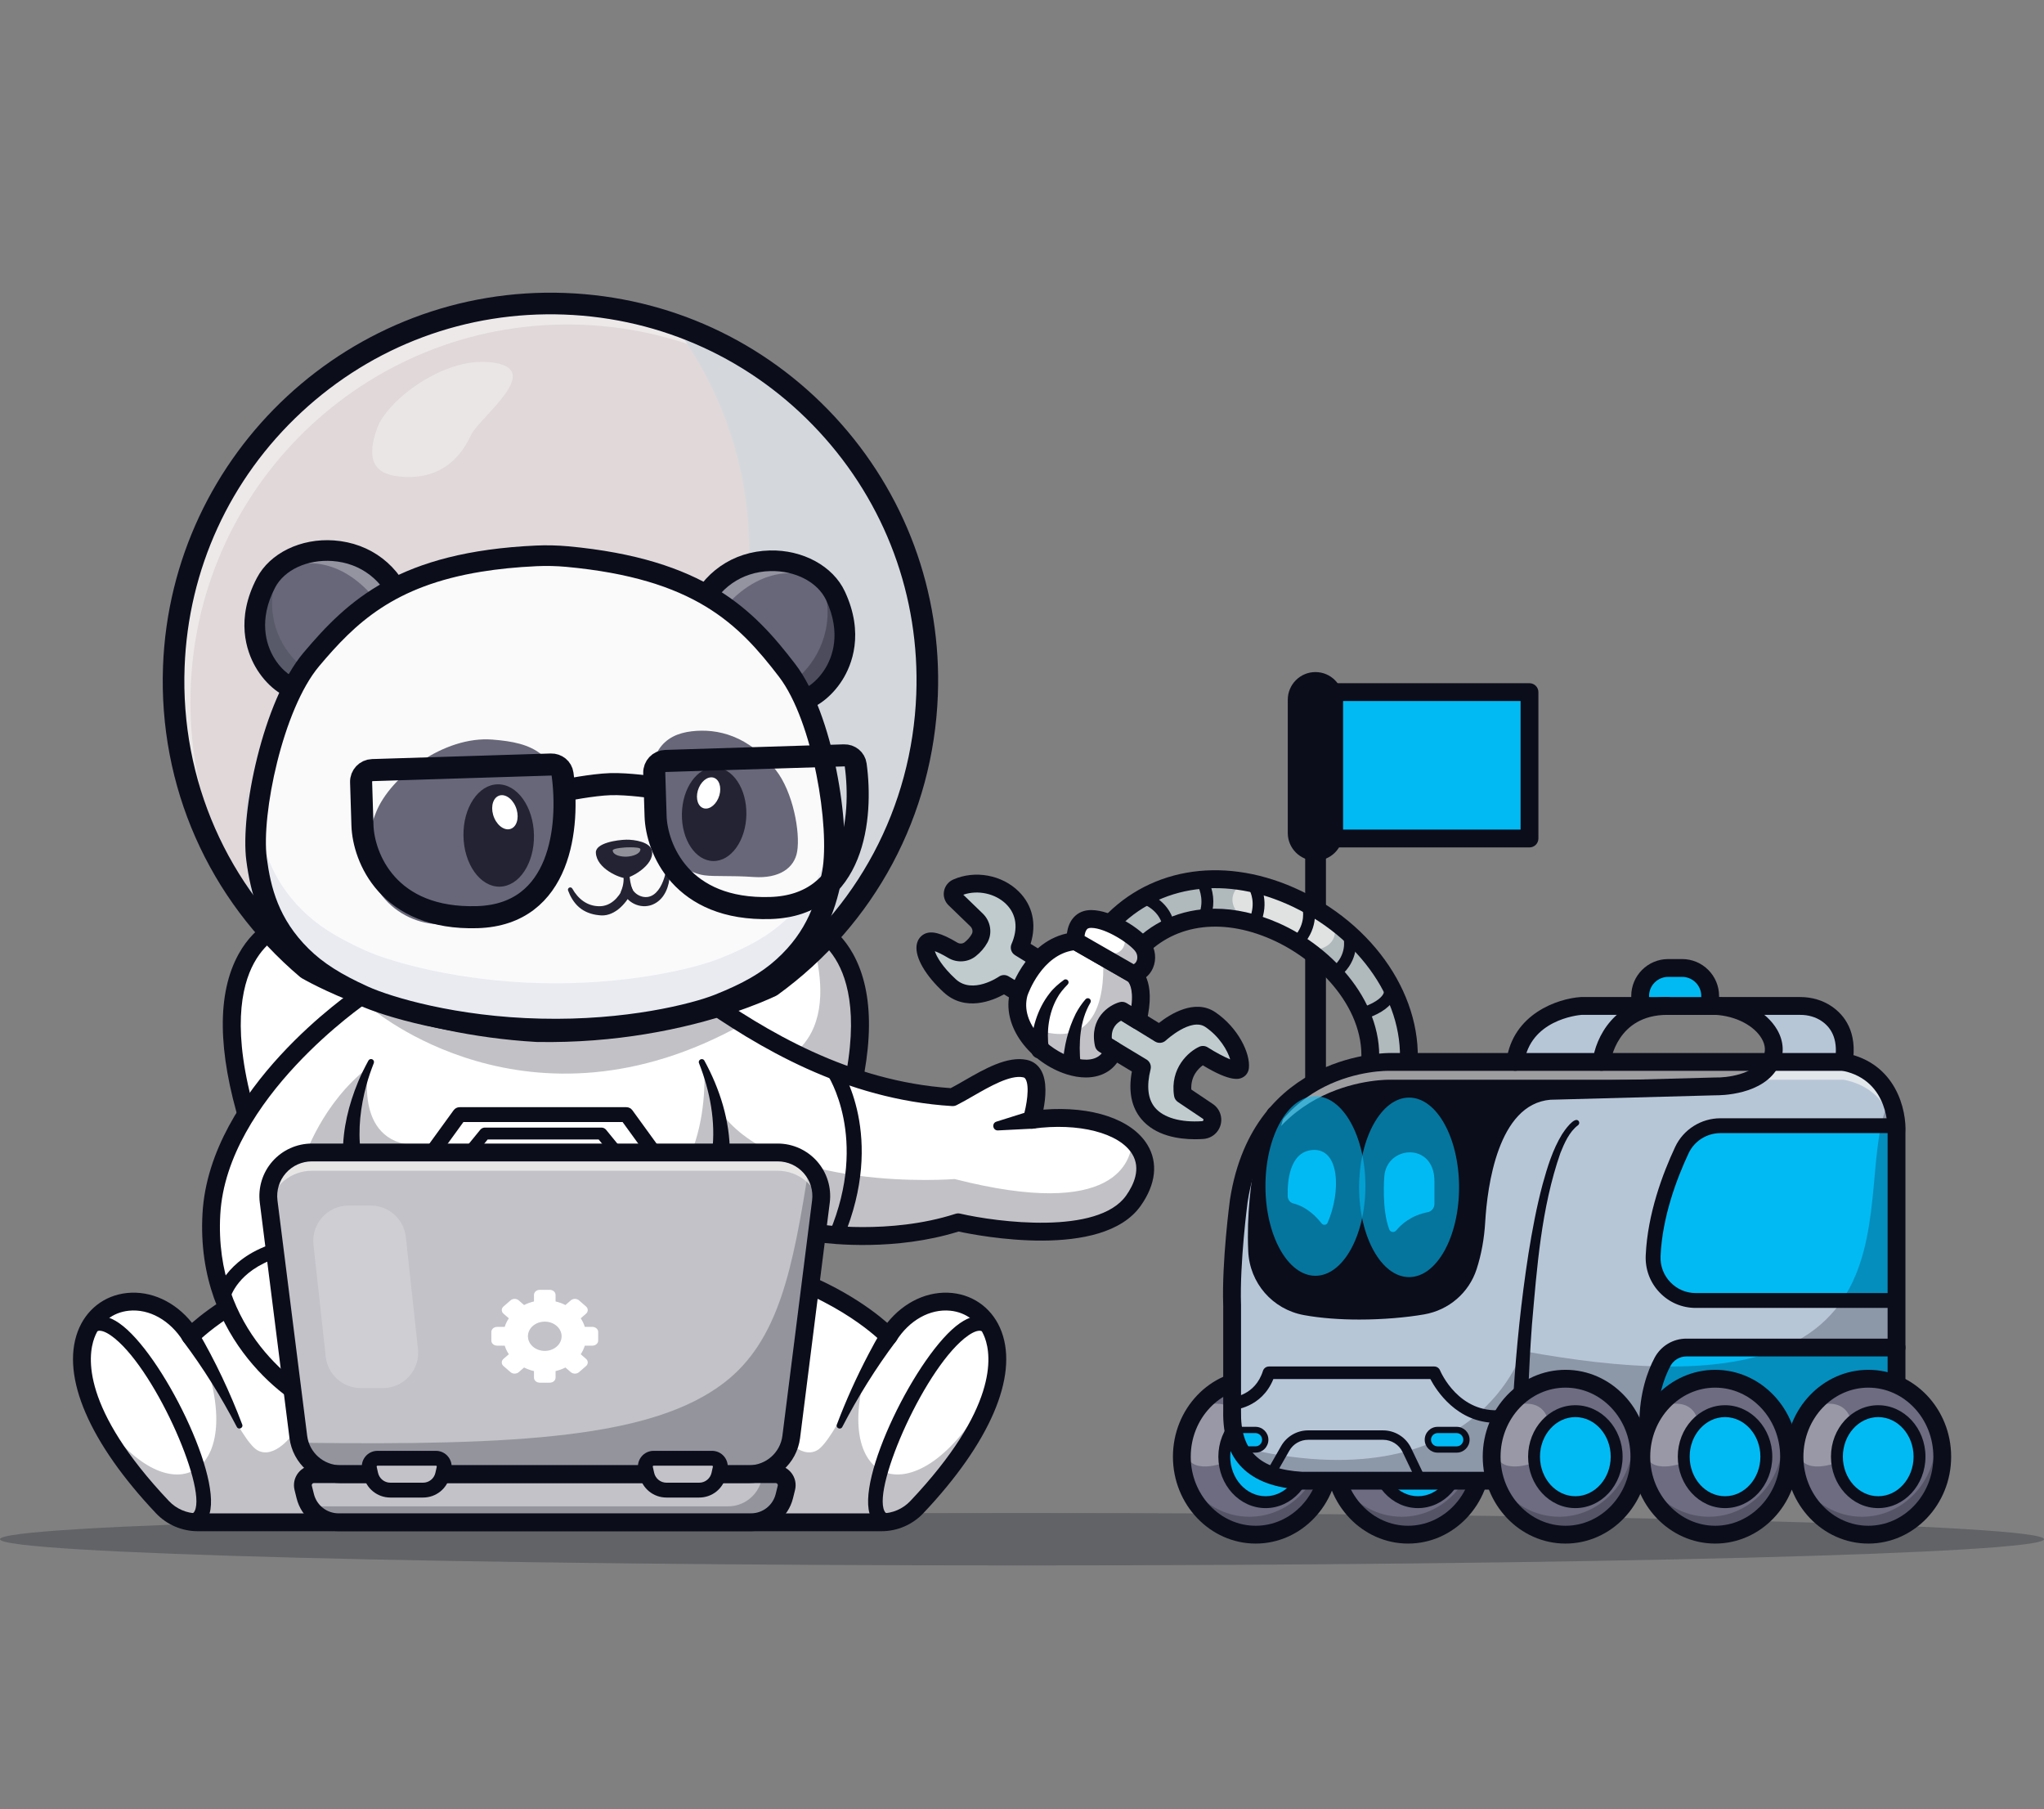 <svg width="139" height="123" viewBox="0 0 139 123" fill="none" xmlns="http://www.w3.org/2000/svg">
<rect x="0" y="0" width="139" height="123" fill="#808080" stroke="none"/>
<path opacity="0.25" d="M69.5 106.427C107.884 106.427 139 105.629 139 104.645C139 103.661 107.884 102.863 69.5 102.863C31.116 102.863 0 103.661 0 104.645C0 105.629 31.116 106.427 69.5 106.427Z" fill="#0B0D1B"/>
<path d="M57.312 76.342H16.916C13.271 64.436 19.367 62.805 19.367 62.805H54.86C54.86 62.805 60.956 64.436 57.312 76.342Z" fill="white"/>
<g opacity="0.25">
<path d="M57.316 76.342H52.278C47.022 75.021 42.605 72.988 48.982 72.99C57.738 72.994 55.943 65.739 54.861 62.805H54.865C54.865 62.805 60.961 64.436 57.316 76.342Z" fill="#0B0D1B"/>
</g>
<path d="M57.32 76.949H16.924C16.658 76.949 16.423 76.775 16.345 76.52C14.791 71.447 14.753 67.522 16.231 64.855C17.411 62.724 19.145 62.239 19.218 62.22C19.541 62.134 19.873 62.325 19.96 62.648C20.046 62.97 19.857 63.301 19.536 63.389C19.474 63.407 18.185 63.796 17.267 65.484C16.404 67.074 15.738 70.135 17.375 75.737H56.869C58.506 70.135 57.84 67.074 56.977 65.484C56.056 63.791 54.762 63.404 54.708 63.389C54.388 63.297 54.199 62.965 54.288 62.644C54.376 62.323 54.704 62.134 55.026 62.22C55.099 62.239 56.833 62.724 58.013 64.855C59.491 67.522 59.453 71.447 57.899 76.52C57.821 76.775 57.586 76.949 57.32 76.949Z" fill="#0B0D1B"/>
<path d="M62.346 102.467C61.724 103.124 60.857 103.495 59.953 103.495H13.442C12.538 103.495 11.671 103.124 11.049 102.467C8.392 99.659 6.861 97.225 6.126 95.214C6.124 95.214 6.124 95.212 6.124 95.212C3.639 88.425 10.177 86.416 12.966 90.85C12.966 90.85 15.843 87.795 21.699 86.18H51.696C57.552 87.795 60.429 90.85 60.429 90.85C64.044 85.101 73.965 90.184 62.346 102.467Z" fill="white"/>
<g opacity="0.25">
<path d="M25.228 103.414C25.218 103.438 25.207 103.465 25.201 103.493H13.437C12.532 103.493 11.666 103.121 11.044 102.465C8.387 99.656 6.856 97.223 6.121 95.212C10.891 103.491 16.965 100.886 13.861 92.269C13.936 92.441 16.361 97.95 17.504 98.596C18.665 99.252 19.927 97.485 19.927 97.485C19.927 97.485 25.884 101.821 25.228 103.414Z" fill="#0B0D1B"/>
</g>
<g opacity="0.25">
<path d="M47.85 103.414C47.86 103.438 47.87 103.465 47.877 103.493H59.641C60.546 103.493 61.412 103.121 62.034 102.465C64.691 99.656 66.222 97.223 66.957 95.212C62.187 103.491 56.113 100.886 59.217 92.269C59.142 92.441 56.717 97.95 55.574 98.596C54.413 99.252 53.151 97.485 53.151 97.485C53.151 97.485 47.194 101.821 47.85 103.414Z" fill="#0B0D1B"/>
</g>
<path d="M12.921 103.921C12.744 103.921 12.544 103.894 12.32 103.831C12.051 103.756 11.894 103.478 11.969 103.209C12.044 102.941 12.323 102.784 12.591 102.859C13.111 103.004 13.196 102.823 13.246 102.715C14.044 101.015 10.38 92.76 7.535 90.791C6.774 90.264 6.516 90.528 6.419 90.628C6.225 90.828 5.905 90.832 5.705 90.637C5.506 90.443 5.501 90.123 5.696 89.924C6.051 89.559 6.836 89.079 8.109 89.96C10.972 91.941 15.314 100.685 14.16 103.144C14.038 103.404 13.698 103.921 12.921 103.921Z" fill="#0B0D1B"/>
<path d="M13.456 90.505C14.643 92.536 15.641 94.655 16.473 96.849C16.559 97.083 16.221 97.236 16.104 97.011C15.05 94.98 13.83 93.015 12.457 91.191C11.955 90.505 12.995 89.787 13.456 90.505Z" fill="#0B0D1B"/>
<path d="M59.952 104.101H13.442C12.373 104.101 11.341 103.657 10.609 102.883C6.087 98.102 4.145 93.601 5.282 90.535C5.833 89.049 7.087 88.067 8.638 87.906C10.273 87.738 11.912 88.504 13.056 89.934C14.155 88.972 16.952 86.861 21.537 85.596C21.861 85.507 22.193 85.697 22.282 86.019C22.371 86.342 22.182 86.675 21.859 86.764C16.258 88.309 13.433 91.237 13.405 91.267C13.276 91.403 13.091 91.472 12.905 91.453C12.719 91.435 12.551 91.332 12.452 91.173C11.562 89.758 10.148 88.968 8.762 89.111C7.665 89.225 6.811 89.897 6.418 90.956C5.959 92.194 5.534 95.755 11.489 102.05C11.993 102.584 12.705 102.89 13.441 102.89H59.952C60.688 102.89 61.4 102.584 61.904 102.05C67.86 95.755 67.434 92.194 66.975 90.956C66.583 89.897 65.728 89.225 64.631 89.111C63.245 88.969 61.831 89.758 60.941 91.173C60.842 91.332 60.674 91.436 60.487 91.454C60.3 91.471 60.116 91.403 59.987 91.266C59.96 91.237 57.136 88.309 51.534 86.764C51.211 86.675 51.022 86.342 51.111 86.019C51.2 85.697 51.533 85.507 51.856 85.596C56.441 86.861 59.238 88.972 60.337 89.934C61.481 88.504 63.12 87.739 64.755 87.906C66.306 88.067 67.56 89.049 68.111 90.535C69.248 93.601 67.307 98.102 62.785 102.883C62.052 103.657 61.02 104.101 59.952 104.101Z" fill="#0B0D1B"/>
<path d="M60.463 103.921C59.686 103.921 59.346 103.404 59.224 103.144C58.07 100.685 62.412 91.941 65.275 89.96C66.549 89.079 67.334 89.559 67.688 89.924C67.883 90.123 67.879 90.443 67.679 90.637C67.479 90.832 67.159 90.828 66.965 90.628C66.868 90.528 66.611 90.264 65.849 90.791C63.004 92.76 59.34 101.015 60.138 102.715C60.188 102.823 60.273 103.003 60.793 102.859C61.062 102.783 61.34 102.941 61.415 103.209C61.49 103.478 61.333 103.756 61.065 103.831C60.84 103.894 60.64 103.921 60.463 103.921Z" fill="#0B0D1B"/>
<path d="M60.925 91.193C59.552 93.018 58.332 94.983 57.278 97.015C57.165 97.236 56.819 97.085 56.909 96.851C57.526 95.213 58.252 93.61 59.066 92.058C59.34 91.536 59.617 91.028 59.926 90.508C60.098 90.22 60.47 90.125 60.758 90.296C61.072 90.48 61.151 90.909 60.925 91.193Z" fill="#0B0D1B"/>
<path d="M77.073 81.632C74.499 85.263 65.159 83.1 65.159 83.1C60.465 84.614 55.552 83.831 55.552 83.831C55.552 83.831 51.63 85.341 46.457 87.28C36.831 90.888 22.873 95.979 21.779 95.585C20.095 94.979 13.904 90.808 14.374 82.528C14.845 74.249 24.642 67.656 24.642 67.656H47.557C48.52 68.335 49.506 68.997 50.522 69.627C54.689 72.216 59.338 74.261 64.78 74.595C66.193 73.888 68.265 72.347 69.703 72.65C71.141 72.953 70.157 76.133 70.157 76.133C73.174 75.721 75.714 76.309 76.993 77.514C78.067 78.526 78.249 79.974 77.073 81.632Z" fill="white"/>
<g opacity="0.25">
<path d="M50.523 69.627C35.92 77.793 25.23 68.527 25.23 68.527L26.269 67.656H47.559C48.522 68.335 49.508 68.997 50.523 69.627Z" fill="#0B0D1B"/>
</g>
<g opacity="0.25">
<path d="M25.066 72.551C25.066 72.551 23.944 78.034 28.714 77.866L24.449 78.506L20.713 78.665C20.713 78.665 21.898 75.001 25.066 72.551Z" fill="#0B0D1B"/>
</g>
<g opacity="0.25">
<path d="M77.074 81.632C74.499 85.262 65.16 83.1 65.16 83.1C60.465 84.614 55.552 83.831 55.552 83.831C55.552 83.831 51.63 85.341 46.457 87.279C40.648 85.248 36.056 82.754 40.676 82.696C48.702 82.595 47.885 72.551 47.885 72.551L48.777 75.275C52.553 81.147 64.924 80.159 64.924 80.159C75.9 82.964 76.944 78.914 76.993 77.514C78.067 78.526 78.249 79.974 77.074 81.632Z" fill="#0B0D1B"/>
</g>
<path d="M21.932 96.216C21.743 96.216 21.653 96.184 21.574 96.156C19.906 95.555 13.273 91.236 13.771 82.493C14.253 74.011 23.896 67.43 24.306 67.154C24.583 66.967 24.96 67.041 25.147 67.319C25.333 67.596 25.26 67.972 24.983 68.159C24.887 68.224 15.429 74.684 14.98 82.562C14.528 90.5 20.392 94.415 21.949 95.003C21.963 95.004 21.978 95.004 21.994 95.004C24.079 95.004 43.457 87.84 55.336 83.265C55.435 83.227 55.543 83.216 55.649 83.232C55.696 83.239 60.481 83.973 64.975 82.523C65.079 82.49 65.191 82.485 65.297 82.51C67.786 83.085 74.664 83.985 76.581 81.282C77.103 80.545 77.599 79.458 76.997 78.464C76.123 77.022 73.344 76.31 70.24 76.733C70.036 76.762 69.83 76.683 69.697 76.525C69.563 76.367 69.519 76.152 69.58 75.954C69.82 75.173 70.031 73.853 69.745 73.368C69.695 73.282 69.644 73.256 69.579 73.243C68.707 73.058 67.302 73.867 66.174 74.516C65.777 74.745 65.402 74.961 65.053 75.135C64.958 75.183 64.852 75.205 64.745 75.198C57.436 74.751 51.535 71.198 47.211 68.152C46.937 67.959 46.871 67.581 47.064 67.308C47.257 67.034 47.635 66.969 47.908 67.162C52.069 70.092 57.724 73.507 64.655 73.978C64.935 73.832 65.245 73.653 65.57 73.466C66.944 72.675 68.502 71.778 69.829 72.057C70.24 72.144 70.572 72.385 70.79 72.754C71.222 73.489 71.114 74.633 70.955 75.439C74.25 75.182 76.974 76.088 78.033 77.836C78.769 79.05 78.604 80.523 77.569 81.982C74.957 85.666 66.52 84.014 65.189 83.727C60.889 85.067 56.531 84.577 55.623 84.452C54.488 84.888 47.041 87.745 39.506 90.504C25.8 95.522 22.808 96.216 21.932 96.216Z" fill="#0B0D1B"/>
<path d="M70.258 76.731L67.866 76.853C67.511 76.87 67.422 76.363 67.758 76.257L70.044 75.538C70.924 75.308 71.165 76.639 70.258 76.731Z" fill="#0B0D1B"/>
<path d="M56.883 84.475C56.818 84.475 56.752 84.463 56.688 84.436C56.431 84.329 56.31 84.033 56.417 83.776C59.107 77.349 56.287 73.093 56.259 73.051C56.102 72.821 56.161 72.507 56.391 72.35C56.622 72.192 56.936 72.252 57.093 72.482C57.223 72.673 60.248 77.238 57.349 84.166C57.268 84.359 57.08 84.475 56.883 84.475Z" fill="#0B0D1B"/>
<path d="M15.159 88.65C15.119 88.65 15.079 88.645 15.038 88.635C14.769 88.568 14.604 88.299 14.668 88.029C14.691 87.932 15.276 85.633 18.531 84.561C18.795 84.473 19.081 84.618 19.168 84.882C19.256 85.147 19.112 85.432 18.847 85.519C16.155 86.406 15.669 88.193 15.649 88.268C15.591 88.496 15.385 88.65 15.159 88.65Z" fill="#0B0D1B"/>
<path d="M23.321 78.418C23.306 76.746 23.714 75.099 24.346 73.565C24.551 73.062 24.798 72.58 25.053 72.106C25.107 72.008 25.229 71.971 25.327 72.024C25.42 72.074 25.458 72.187 25.418 72.281C25.229 72.77 25.052 73.261 24.919 73.764C24.521 75.228 24.33 76.783 24.525 78.287C24.641 79.134 23.39 79.273 23.321 78.418Z" fill="#0B0D1B"/>
<path d="M48.429 78.291C48.682 76.263 48.281 74.179 47.537 72.284C47.44 72.052 47.777 71.886 47.901 72.109C48.955 74.035 49.644 76.207 49.633 78.421C49.565 79.273 48.314 79.141 48.429 78.291Z" fill="#0B0D1B"/>
<path d="M44.464 78.858H29.388C29.198 78.858 29.024 78.751 28.938 78.582C28.852 78.413 28.868 78.21 28.979 78.056L30.847 75.482C30.942 75.351 31.094 75.273 31.256 75.273H42.596C42.758 75.273 42.91 75.351 43.005 75.482L44.873 78.056C44.984 78.21 45 78.413 44.914 78.582C44.828 78.751 44.654 78.858 44.464 78.858ZM30.378 77.848H43.474L42.339 76.283H31.513L30.378 77.848Z" fill="#0B0D1B"/>
<path d="M42.208 79.066H31.667C31.511 79.066 31.369 78.977 31.302 78.836C31.235 78.695 31.255 78.528 31.354 78.407L32.66 76.808C32.736 76.715 32.851 76.66 32.973 76.66H40.902C41.023 76.66 41.138 76.715 41.215 76.808L42.521 78.407C42.619 78.528 42.64 78.695 42.573 78.836C42.506 78.977 42.364 79.066 42.208 79.066ZM32.518 78.259H41.356L40.71 77.468H33.164L32.518 78.259Z" fill="#0B0D1B"/>
<path d="M55.829 81.685L53.81 97.69C53.626 99.138 52.396 100.223 50.938 100.223H23.161C21.838 100.223 20.701 99.33 20.368 98.084H20.366C20.332 97.957 20.305 97.826 20.289 97.69L18.27 81.685C18.046 79.916 19.425 78.352 21.21 78.352H52.889C53.735 78.352 54.49 78.703 55.023 79.26C55.621 79.88 55.946 80.755 55.829 81.685Z" fill="#C2C2C8"/>
<g opacity="0.25">
<path d="M55.825 81.687L53.806 97.692C53.622 99.14 52.392 100.224 50.934 100.224H23.157C21.834 100.224 20.697 99.332 20.364 98.086C35.344 98.284 44.391 97.734 49.244 94.005C52.963 91.146 53.915 86.287 55.02 79.262C55.617 79.882 55.942 80.756 55.825 81.687Z" fill="#0B0D1B"/>
</g>
<g opacity="0.6">
<path d="M55.826 81.685L55.792 81.962C55.517 80.627 54.336 79.597 52.886 79.597H21.207C19.757 79.597 18.576 80.627 18.301 81.962L18.267 81.685C18.043 79.916 19.422 78.352 21.207 78.352H52.886C54.671 78.352 56.05 79.916 55.826 81.685Z" fill="#FFFDF9"/>
</g>
<path d="M51.067 103.491H23.026C21.95 103.491 21.014 102.758 20.756 101.714L20.617 101.152C20.5 100.679 20.858 100.223 21.345 100.223H52.748C53.235 100.223 53.593 100.679 53.476 101.152L53.337 101.714C53.079 102.758 52.142 103.491 51.067 103.491Z" fill="#C2C2C8"/>
<g opacity="0.25">
<path d="M53.471 101.154L53.331 101.715C53.075 102.759 52.138 103.492 51.062 103.492H23.022C22.188 103.492 21.436 103.052 21.023 102.365C21.17 102.395 21.319 102.41 21.473 102.41H49.515C50.589 102.41 51.526 101.675 51.785 100.631L51.885 100.223H52.744C53.23 100.223 53.588 100.679 53.471 101.154Z" fill="#0B0D1B"/>
</g>
<path d="M50.935 100.829H23.159C21.399 100.829 19.907 99.513 19.686 97.767L17.667 81.761C17.539 80.745 17.853 79.722 18.53 78.954C19.208 78.187 20.183 77.746 21.207 77.746H52.888C53.911 77.746 54.887 78.187 55.564 78.954C56.241 79.722 56.556 80.745 56.428 81.761L54.408 97.767C54.188 99.513 52.695 100.829 50.935 100.829ZM21.207 78.958C20.531 78.958 19.887 79.249 19.439 79.756C18.992 80.263 18.784 80.939 18.869 81.609L20.889 97.615C21.032 98.757 22.009 99.618 23.159 99.618H50.935C52.086 99.618 53.062 98.757 53.206 97.615L55.226 81.609C55.31 80.939 55.103 80.263 54.655 79.756C54.208 79.249 53.564 78.958 52.888 78.958H21.207Z" fill="#0B0D1B"/>
<path d="M51.069 104.098H23.027C21.67 104.098 20.495 103.177 20.169 101.86L20.03 101.298C19.93 100.891 20.02 100.467 20.279 100.137C20.538 99.807 20.927 99.617 21.346 99.617H52.75C53.169 99.617 53.558 99.807 53.817 100.137C54.076 100.467 54.166 100.89 54.066 101.298L53.927 101.86C53.601 103.177 52.426 104.098 51.069 104.098ZM21.346 100.829C21.288 100.829 21.253 100.859 21.233 100.884C21.213 100.909 21.193 100.951 21.206 101.007L21.346 101.569C21.537 102.345 22.229 102.886 23.027 102.886H51.069C51.867 102.886 52.559 102.345 52.751 101.569L52.889 101.007C52.903 100.951 52.883 100.909 52.863 100.884C52.843 100.859 52.808 100.829 52.75 100.829H21.346Z" fill="#0B0D1B"/>
<path d="M28.763 101.307H26.544C25.903 101.307 25.348 100.862 25.209 100.236L25.117 99.824C25.039 99.473 25.306 99.141 25.665 99.141H29.642C30.001 99.141 30.268 99.473 30.19 99.824L30.098 100.236C29.959 100.862 29.404 101.307 28.763 101.307Z" fill="#C2C2C8"/>
<path d="M47.544 101.307H45.325C44.684 101.307 44.129 100.862 43.99 100.236L43.898 99.824C43.82 99.473 44.087 99.141 44.447 99.141H48.423C48.782 99.141 49.049 99.473 48.971 99.824L48.88 100.236C48.74 100.862 48.185 101.307 47.544 101.307Z" fill="#C2C2C8"/>
<path d="M28.767 101.813H26.549C25.665 101.813 24.913 101.21 24.721 100.346L24.629 99.935C24.559 99.617 24.635 99.29 24.838 99.036C25.042 98.782 25.345 98.637 25.67 98.637H29.646C29.972 98.637 30.275 98.782 30.478 99.036C30.682 99.29 30.758 99.617 30.687 99.935L30.596 100.346C30.404 101.21 29.652 101.813 28.767 101.813ZM25.67 99.647C25.663 99.647 25.643 99.647 25.626 99.668C25.609 99.689 25.613 99.709 25.615 99.716L25.706 100.127C25.795 100.525 26.141 100.803 26.549 100.803H28.767C29.175 100.803 29.522 100.525 29.61 100.127L29.702 99.716C29.703 99.709 29.708 99.689 29.691 99.668C29.674 99.647 29.653 99.647 29.646 99.647H25.67Z" fill="#0B0D1B"/>
<path d="M47.545 101.813H45.326C44.442 101.813 43.69 101.21 43.498 100.346L43.407 99.935C43.336 99.617 43.412 99.29 43.616 99.036C43.819 98.782 44.122 98.637 44.448 98.637H48.424C48.749 98.637 49.052 98.782 49.256 99.036C49.459 99.29 49.535 99.617 49.465 99.935L49.373 100.346C49.181 101.21 48.429 101.813 47.545 101.813ZM44.448 99.647C44.441 99.647 44.42 99.647 44.403 99.668C44.386 99.689 44.391 99.709 44.392 99.716L44.484 100.127C44.572 100.525 44.919 100.803 45.326 100.803H47.545C47.953 100.803 48.299 100.525 48.388 100.127L48.479 99.716C48.481 99.709 48.485 99.689 48.468 99.668C48.451 99.647 48.43 99.647 48.424 99.647H44.448Z" fill="#0B0D1B"/>
<path d="M40.284 90.21H39.77C39.706 90.003 39.613 89.808 39.492 89.626L39.855 89.31C40.009 89.176 40.009 88.958 39.855 88.825L39.376 88.408C39.22 88.273 38.971 88.273 38.816 88.408L38.452 88.724C38.245 88.619 38.018 88.536 37.781 88.48V88.036C37.781 87.845 37.605 87.691 37.385 87.691H36.707C36.489 87.691 36.312 87.845 36.312 88.036V88.48C36.074 88.536 35.849 88.619 35.639 88.724L35.276 88.408C35.122 88.273 34.871 88.273 34.718 88.408L34.238 88.825C34.084 88.958 34.084 89.176 34.238 89.31L34.602 89.626C34.48 89.808 34.387 90.003 34.321 90.21H33.809C33.591 90.21 33.413 90.364 33.413 90.553V91.142C33.413 91.332 33.591 91.486 33.809 91.486H34.321C34.387 91.692 34.48 91.888 34.602 92.069L34.238 92.385C34.084 92.519 34.084 92.737 34.238 92.871L34.718 93.288C34.871 93.422 35.122 93.422 35.276 93.288L35.639 92.973C35.849 93.076 36.074 93.159 36.312 93.215V93.661C36.312 93.85 36.489 94.004 36.707 94.004H37.385C37.605 94.004 37.781 93.85 37.781 93.661V93.215C38.018 93.159 38.245 93.076 38.452 92.973L38.816 93.288C38.971 93.422 39.22 93.422 39.376 93.288L39.855 92.871C40.009 92.737 40.009 92.519 39.855 92.385L39.492 92.069C39.613 91.888 39.706 91.692 39.77 91.486H40.284C40.502 91.486 40.679 91.332 40.679 91.142V90.553C40.679 90.364 40.502 90.21 40.284 90.21ZM37.855 91.551C37.648 91.731 37.361 91.843 37.046 91.843C36.416 91.843 35.901 91.395 35.901 90.848C35.901 90.574 36.029 90.325 36.236 90.144C36.444 89.964 36.731 89.853 37.046 89.853C37.361 89.853 37.648 89.964 37.855 90.144C38.063 90.325 38.191 90.574 38.191 90.848C38.191 91.121 38.063 91.371 37.855 91.551Z" fill="white"/>
<g opacity="0.2">
<path d="M23.705 81.961H25.211C26.437 81.961 27.467 82.885 27.599 84.104L28.424 91.709C28.578 93.13 27.465 94.37 26.036 94.37H24.539C23.313 94.37 22.285 93.448 22.151 92.23L21.317 84.625C21.161 83.203 22.275 81.961 23.705 81.961Z" fill="white"/>
</g>
<path d="M104.017 47.055H90.185V57.007H104.017V47.055Z" fill="#02BAF3"/>
<path d="M104.011 57.613H90.179C89.844 57.613 89.573 57.341 89.573 57.007V47.055C89.573 46.72 89.844 46.449 90.179 46.449H104.011C104.346 46.449 104.617 46.721 104.617 47.055V57.007C104.617 57.341 104.346 57.613 104.011 57.613ZM90.785 56.401H103.405V47.661H90.785V56.401Z" fill="#0B0D1B"/>
<path d="M89.464 76.486C89.073 76.486 88.757 76.169 88.757 75.779V47.054C88.757 46.664 89.073 46.348 89.464 46.348C89.854 46.348 90.17 46.664 90.17 47.054V75.779C90.17 76.169 89.854 76.486 89.464 76.486Z" fill="#0B0D1B"/>
<path d="M89.455 58.514C88.418 58.514 87.574 57.67 87.574 56.633V47.572C87.574 46.535 88.418 45.691 89.455 45.691C90.492 45.691 91.335 46.535 91.335 47.572V56.633C91.335 57.67 90.492 58.514 89.455 58.514ZM89.455 47.105C89.197 47.105 88.988 47.314 88.988 47.572V56.633C88.988 56.891 89.197 57.1 89.455 57.1C89.712 57.1 89.922 56.891 89.922 56.633V47.572C89.922 47.314 89.712 47.105 89.455 47.105Z" fill="#0B0D1B"/>
<path d="M94.443 73.96C94.393 73.96 94.342 73.957 94.291 73.951C93.571 73.868 93.055 73.217 93.138 72.497C93.596 68.524 90.239 64.865 86.684 63.305C82.968 61.673 79.411 62.247 77.17 64.84C76.696 65.389 75.867 65.45 75.319 64.976C74.77 64.502 74.71 63.673 75.184 63.124C78.172 59.665 82.984 58.813 87.74 60.901C92.996 63.209 96.288 68.101 95.746 72.798C95.668 73.467 95.101 73.96 94.443 73.96Z" fill="#B0B9BB"/>
<g opacity="0.6">
<path d="M90.583 62.626C91.247 63.953 90.078 64.743 88.871 64.549C87.89 63.368 84.904 62.626 84.904 62.626C83.844 62.046 83.566 61.188 84.021 60.506C84.475 59.825 86.116 60.506 86.116 60.506C86.116 60.506 88.438 61.087 90.583 62.626Z" fill="#FFFDF9"/>
</g>
<path d="M94.451 74.565C94.377 74.565 94.302 74.561 94.227 74.552C93.72 74.494 93.264 74.24 92.946 73.839C92.627 73.437 92.484 72.936 92.543 72.427C92.968 68.746 89.799 65.33 86.448 63.859C82.987 62.339 79.693 62.854 77.636 65.236C77.301 65.624 76.835 65.858 76.324 65.895C75.814 65.933 75.318 65.769 74.93 65.434C74.542 65.099 74.308 64.633 74.271 64.122C74.234 63.611 74.397 63.116 74.732 62.728C77.902 59.059 82.982 58.147 87.991 60.346C93.488 62.76 96.927 67.908 96.355 72.867C96.243 73.835 95.424 74.565 94.451 74.565ZM82.62 61.779C83.994 61.779 85.454 62.099 86.935 62.749C90.693 64.4 94.239 68.301 93.747 72.566C93.725 72.753 93.778 72.938 93.895 73.086C94.012 73.234 94.18 73.327 94.368 73.349C94.397 73.352 94.424 73.354 94.451 73.354C94.809 73.354 95.11 73.084 95.151 72.728C95.663 68.293 92.518 63.657 87.504 61.456C83 59.478 78.458 60.269 75.649 63.52C75.526 63.663 75.466 63.845 75.479 64.033C75.493 64.222 75.579 64.393 75.722 64.517C75.865 64.64 76.048 64.7 76.236 64.687C76.424 64.673 76.596 64.587 76.719 64.444C78.239 62.685 80.308 61.779 82.62 61.779Z" fill="#0B0D1B"/>
<path d="M79.487 63.47C79.287 63.47 79.113 63.321 79.087 63.117C78.935 61.912 77.794 61.485 77.746 61.468C77.537 61.392 77.427 61.161 77.502 60.952C77.577 60.743 77.806 60.633 78.015 60.706C78.083 60.73 79.673 61.308 79.889 63.015C79.917 63.236 79.76 63.439 79.539 63.467C79.522 63.469 79.504 63.47 79.487 63.47Z" fill="#0B0D1B"/>
<path d="M81.995 62.479C81.957 62.479 81.919 62.474 81.881 62.463C81.667 62.4 81.544 62.176 81.607 61.962C81.877 61.04 81.508 60.306 81.386 60.065C81.362 60.018 81.345 59.982 81.337 59.96C81.254 59.753 81.355 59.518 81.562 59.435C81.767 59.353 82.001 59.452 82.085 59.656C82.09 59.667 82.098 59.683 82.108 59.702C82.528 60.538 82.621 61.374 82.382 62.189C82.331 62.365 82.17 62.479 81.995 62.479Z" fill="#0B0D1B"/>
<path d="M85.34 63.032C85.287 63.032 85.232 63.021 85.18 62.998C84.975 62.91 84.881 62.672 84.97 62.467C85.437 61.394 85.006 60.587 84.988 60.553C84.881 60.359 84.951 60.113 85.144 60.005C85.338 59.896 85.582 59.964 85.692 60.157C85.719 60.204 86.344 61.334 85.711 62.789C85.645 62.941 85.496 63.032 85.34 63.032Z" fill="#0B0D1B"/>
<path d="M88.289 64.385C88.191 64.385 88.093 64.349 88.015 64.278C87.851 64.126 87.841 63.871 87.992 63.707C88.84 62.788 88.583 61.81 88.581 61.8C88.522 61.585 88.648 61.362 88.863 61.303C89.079 61.245 89.3 61.371 89.36 61.586C89.375 61.643 89.734 63.009 88.585 64.254C88.506 64.341 88.397 64.385 88.289 64.385Z" fill="#0B0D1B"/>
<path d="M90.91 66.437C90.795 66.437 90.681 66.388 90.601 66.293C90.457 66.123 90.479 65.868 90.649 65.724C91.608 64.914 91.382 63.856 91.379 63.846C91.309 63.634 91.426 63.414 91.638 63.344C91.85 63.274 92.081 63.397 92.151 63.608C92.255 63.922 92.395 65.307 91.17 66.341C91.094 66.405 91.002 66.437 90.91 66.437Z" fill="#0B0D1B"/>
<path d="M92.805 69.265C92.639 69.265 92.484 69.162 92.425 68.997C92.35 68.787 92.46 68.555 92.67 68.481C93.703 68.112 93.999 67.735 94.084 67.543C94.152 67.388 94.113 67.287 94.108 67.275L94.471 67.098L94.826 66.906C94.848 66.947 95.036 67.318 94.848 67.808C94.626 68.387 93.984 68.87 92.941 69.242C92.896 69.257 92.85 69.265 92.805 69.265Z" fill="#0B0D1B"/>
<path d="M95.754 104.336C98.528 104.336 100.777 101.962 100.777 99.035C100.777 96.108 98.528 93.734 95.754 93.734C92.98 93.734 90.731 96.108 90.731 99.035C90.731 101.962 92.98 104.336 95.754 104.336Z" fill="#6D6C80"/>
<g opacity="0.25">
<path d="M100.922 98.96C100.922 101.888 98.673 104.261 95.898 104.261C93.751 104.261 91.92 102.839 91.201 100.84C92.108 102.217 93.616 103.118 95.327 103.118C98.101 103.118 100.351 100.743 100.351 97.817C100.351 97.157 100.236 96.525 100.025 95.941C100.593 96.798 100.922 97.84 100.922 98.96Z" fill="#0B0D1B"/>
</g>
<g opacity="0.3">
<path d="M91.865 95.679C91.865 95.679 94.17 94.682 94.604 96.677C94.604 96.677 95.075 98.457 93.751 99.377C93.641 99.454 91.177 100.412 90.975 98.62" fill="white"/>
</g>
<path d="M95.755 104.942C92.651 104.942 90.126 102.292 90.126 99.035C90.126 95.778 92.651 93.129 95.755 93.129C98.859 93.129 101.384 95.778 101.384 99.035C101.384 102.292 98.859 104.942 95.755 104.942ZM95.755 94.341C93.319 94.341 91.338 96.447 91.338 99.035C91.338 101.624 93.319 103.73 95.755 103.73C98.191 103.73 100.173 101.624 100.173 99.035C100.173 96.447 98.191 94.341 95.755 94.341Z" fill="#0B0D1B"/>
<path d="M96.422 102.129C97.974 102.129 99.231 100.744 99.231 99.035C99.231 97.327 97.974 95.941 96.422 95.941C94.871 95.941 93.613 97.327 93.613 99.035C93.613 100.744 94.871 102.129 96.422 102.129Z" fill="#02BAF3"/>
<path d="M96.428 102.531C94.656 102.531 93.215 100.962 93.215 99.033C93.215 97.104 94.656 95.535 96.428 95.535C98.199 95.535 99.641 97.104 99.641 99.033C99.641 100.962 98.199 102.531 96.428 102.531ZM96.428 96.343C95.102 96.343 94.023 97.549 94.023 99.033C94.023 100.516 95.102 101.723 96.428 101.723C97.754 101.723 98.833 100.516 98.833 99.033C98.833 97.549 97.754 96.343 96.428 96.343Z" fill="#0B0D1B"/>
<path d="M85.395 104.336C88.169 104.336 90.418 101.962 90.418 99.035C90.418 96.108 88.169 93.734 85.395 93.734C82.62 93.734 80.371 96.108 80.371 99.035C80.371 101.962 82.62 104.336 85.395 104.336Z" fill="#6D6C80"/>
<g opacity="0.25">
<path d="M90.564 98.96C90.564 101.888 88.314 104.261 85.54 104.261C83.393 104.261 81.562 102.839 80.843 100.84C81.749 102.217 83.258 103.118 84.968 103.118C87.743 103.118 89.992 100.743 89.992 97.817C89.992 97.157 89.877 96.525 89.667 95.941C90.235 96.798 90.564 97.84 90.564 98.96Z" fill="#0B0D1B"/>
</g>
<g opacity="0.3">
<path d="M81.507 95.679C81.507 95.679 83.812 94.682 84.246 96.677C84.246 96.677 84.717 98.457 83.393 99.377C83.282 99.454 80.818 100.412 80.616 98.62" fill="white"/>
</g>
<path d="M85.393 104.942C82.289 104.942 79.764 102.292 79.764 99.035C79.764 95.778 82.289 93.129 85.393 93.129C88.497 93.129 91.022 95.778 91.022 99.035C91.022 102.292 88.497 104.942 85.393 104.942ZM85.393 94.341C82.957 94.341 80.975 96.447 80.975 99.035C80.975 101.624 82.957 103.73 85.393 103.73C87.829 103.73 89.811 101.624 89.811 99.035C89.811 96.447 87.829 94.341 85.393 94.341Z" fill="#0B0D1B"/>
<path d="M86.065 102.129C87.616 102.129 88.874 100.744 88.874 99.035C88.874 97.327 87.616 95.941 86.065 95.941C84.513 95.941 83.256 97.327 83.256 99.035C83.256 100.744 84.513 102.129 86.065 102.129Z" fill="#02BAF3"/>
<path d="M86.066 102.531C84.294 102.531 82.853 100.962 82.853 99.033C82.853 97.104 84.294 95.535 86.066 95.535C87.837 95.535 89.278 97.104 89.278 99.033C89.278 100.962 87.837 102.531 86.066 102.531ZM86.066 96.343C84.739 96.343 83.66 97.549 83.66 99.033C83.66 100.516 84.739 101.723 86.066 101.723C87.392 101.723 88.471 100.516 88.471 99.033C88.471 97.549 87.392 96.343 86.066 96.343Z" fill="#0B0D1B"/>
<path d="M128.972 77.042V100.668H88.536C86.462 100.551 84.933 99.88 84.227 98.364C83.924 97.718 83.77 96.918 83.791 95.943V88.754C83.69 85.776 84.245 81.632 84.245 81.632C85.759 71.944 94.543 72.196 94.543 72.196H125.388C127.185 72.551 128.086 73.636 128.534 74.692L128.536 74.694C129.043 75.889 128.972 77.042 128.972 77.042Z" fill="#B7C6D7"/>
<g opacity="0.25">
<path d="M103.858 100.666H88.534C86.46 100.549 84.931 99.878 84.225 98.362C100.591 102.368 103.62 91.613 103.62 91.613L103.539 94.204C103.539 94.204 103.986 97.57 103.858 100.666Z" fill="#0B0D1B"/>
</g>
<path d="M108.915 72.193C108.915 72.193 109.352 68.391 113.391 68.391H107.905C107.905 68.391 104.27 68.625 103.261 72.193" fill="#B7C6D7"/>
<path d="M101.745 96.734C99.074 96.734 97.676 94.529 97.268 93.756H86.594C85.792 95.746 83.877 95.854 83.792 95.858C83.555 95.865 83.357 95.685 83.347 95.45C83.337 95.215 83.518 95.016 83.753 95.005C83.819 95.001 85.349 94.897 85.886 93.2C85.942 93.023 86.107 92.902 86.293 92.902H97.534C97.707 92.902 97.862 93.006 97.928 93.166C97.979 93.286 99.208 96.13 102.126 95.862C102.362 95.842 102.569 96.014 102.59 96.249C102.611 96.484 102.438 96.691 102.204 96.713C102.047 96.727 101.894 96.734 101.745 96.734Z" fill="#0B0D1B"/>
<path d="M96.667 100.986C96.547 100.986 96.432 100.918 96.377 100.803L95.382 98.721C95.14 98.214 94.621 97.887 94.058 97.887H88.954C88.428 97.887 87.94 98.17 87.68 98.626L86.657 100.417C86.569 100.571 86.374 100.624 86.22 100.536C86.067 100.448 86.013 100.253 86.101 100.099L87.123 98.309C87.498 97.653 88.199 97.246 88.954 97.246H94.058C94.866 97.246 95.612 97.717 95.96 98.445L96.955 100.527C97.032 100.687 96.964 100.878 96.805 100.954C96.76 100.975 96.713 100.986 96.667 100.986Z" fill="#0B0D1B"/>
<path d="M120.418 72.196C119.542 73.947 116.632 73.862 116.632 73.862L105.391 74.165C101.655 74.468 100.595 79.617 100.393 83.05C100.32 84.291 100.094 85.311 99.838 86.103C99.383 87.496 98.186 88.516 96.742 88.766C94.472 89.16 91.227 89.263 88.774 88.813C86.928 88.475 85.569 86.912 85.487 85.039C85.272 80.154 86.712 75.792 86.712 75.792V75.79C89.828 72.061 94.537 72.196 94.537 72.196H120.418Z" fill="#0B0D1B"/>
<path d="M125.383 72.194C125.678 70.388 124.962 69.428 124.225 68.924C123.697 68.563 123.061 68.391 122.421 68.391H116.195C116.195 68.391 120.93 68.257 120.624 71.959" fill="#B7C6D7"/>
<path d="M102.915 94.799C103.124 91.593 103.446 88.412 103.94 85.24C104.193 83.656 104.488 82.076 104.903 80.519C105.226 79.351 105.585 78.165 106.224 77.116C106.37 76.883 107.084 75.846 107.361 76.222C107.424 76.315 107.399 76.441 107.307 76.503C106.717 76.95 106.386 77.709 106.111 78.395C104.81 82.135 104.521 86.158 104.177 90.083C104.061 91.669 103.973 93.264 103.924 94.846C103.889 95.514 102.892 95.482 102.915 94.799Z" fill="#0B0D1B"/>
<g opacity="0.6">
<path d="M128.971 77.042V77.931C128.939 76.949 128.565 74.034 125.387 73.407H94.542C94.542 73.407 85.758 73.155 84.244 82.844C84.244 82.844 83.842 85.842 83.785 88.572C83.711 85.61 84.244 81.632 84.244 81.632C85.758 71.944 94.542 72.196 94.542 72.196H125.387C129.224 72.953 128.971 77.042 128.971 77.042Z" fill="#FFFDF9"/>
</g>
<g opacity="0.6">
<path d="M83.786 88.57C83.786 88.631 83.788 88.692 83.79 88.752V89.964C83.776 89.519 83.774 89.049 83.786 88.57Z" fill="#FFFDF9"/>
</g>
<g opacity="0.6">
<path d="M128.967 78.253V77.93C128.975 78.132 128.967 78.253 128.967 78.253Z" fill="#FFFDF9"/>
</g>
<path d="M92.437 89.712C91.151 89.712 89.84 89.623 88.667 89.408C86.535 89.017 84.98 87.23 84.884 85.062C84.666 80.124 86.078 75.782 86.139 75.6C86.243 75.282 86.586 75.11 86.903 75.215C87.221 75.319 87.394 75.662 87.289 75.979C87.275 76.022 85.887 80.3 86.094 85.009C86.165 86.609 87.313 87.927 88.885 88.216C91.393 88.676 94.588 88.523 96.641 88.167C97.876 87.953 98.881 87.09 99.263 85.914C99.552 85.025 99.73 84.048 99.791 83.012C99.951 80.292 100.812 73.927 105.345 73.559C105.356 73.558 105.366 73.558 105.377 73.557L116.619 73.254C116.63 73.254 116.642 73.254 116.653 73.254C117.357 73.277 119.306 73.068 119.878 71.923C120.089 71.501 120.064 71.059 119.803 70.611C119.284 69.72 118.026 69.073 116.668 68.997H107.553C107.26 69.021 104.043 69.354 103.647 72.276C103.602 72.607 103.296 72.838 102.965 72.794C102.633 72.749 102.401 72.444 102.446 72.112C102.879 68.924 105.935 67.889 107.491 67.786C107.504 67.785 107.517 67.785 107.53 67.785H116.684C116.695 67.785 116.706 67.785 116.716 67.786C118.498 67.88 120.121 68.749 120.85 70.001C121.316 70.802 121.356 71.677 120.962 72.465C119.956 74.478 116.932 74.471 116.637 74.466L105.427 74.768C101.856 75.074 101.141 80.683 101 83.083C100.933 84.222 100.736 85.301 100.415 86.288C99.894 87.893 98.527 89.07 96.848 89.361C95.643 89.57 94.061 89.712 92.437 89.712Z" fill="#0B0D1B"/>
<path d="M125.385 72.8C125.353 72.8 125.32 72.797 125.287 72.792C124.957 72.738 124.733 72.427 124.787 72.096C124.987 70.87 124.683 69.97 123.884 69.424C123.475 69.144 122.97 68.997 122.423 68.997H116.197C115.862 68.997 115.591 68.725 115.591 68.391C115.591 68.056 115.862 67.785 116.197 67.785H122.423C123.215 67.785 123.957 68.006 124.568 68.424C125.408 68.998 126.335 70.135 125.982 72.292C125.934 72.589 125.677 72.8 125.385 72.8Z" fill="#0B0D1B"/>
<path d="M99.058 98.548H97.762C97.395 98.548 97.098 98.251 97.098 97.883C97.098 97.516 97.395 97.219 97.762 97.219H99.058C99.425 97.219 99.723 97.516 99.723 97.883C99.723 98.251 99.425 98.548 99.058 98.548Z" fill="#02BAF3"/>
<path d="M111.531 68.392H116.293V67.714C116.293 66.662 115.44 65.809 114.388 65.809H113.437C112.384 65.809 111.531 66.662 111.531 67.714L111.531 68.392Z" fill="#02BAF3"/>
<path d="M84.317 98.547H85.387C85.569 98.547 85.737 98.473 85.856 98.354C85.977 98.232 86.052 98.067 86.052 97.883C86.052 97.516 85.753 97.219 85.387 97.219H84.091C84.018 97.219 83.947 97.231 83.883 97.253" fill="#02BAF3"/>
<path d="M116.299 68.998H111.536C111.202 68.998 110.931 68.727 110.931 68.392V67.715C110.931 66.33 112.057 65.203 113.442 65.203H114.393C115.778 65.203 116.904 66.33 116.904 67.715V68.392C116.904 68.727 116.633 68.998 116.299 68.998ZM112.142 67.786H115.693V67.715C115.693 66.998 115.11 66.415 114.393 66.415H113.442C112.725 66.415 112.142 66.998 112.142 67.715V67.786Z" fill="#0B0D1B"/>
<path d="M108.912 72.798C108.888 72.798 108.864 72.796 108.84 72.794C108.509 72.754 108.272 72.455 108.31 72.124C108.482 70.623 109.766 67.785 113.388 67.785C113.722 67.785 113.993 68.056 113.993 68.391C113.993 68.725 113.722 68.997 113.388 68.997C109.954 68.997 109.53 72.131 109.513 72.265C109.475 72.572 109.214 72.798 108.912 72.798Z" fill="#0B0D1B"/>
<path d="M97.098 82.409C97.36 82.357 97.546 82.121 97.546 81.853V80.299C97.546 77.632 94.295 77.856 94.138 79.988C94.138 79.988 93.95 82.223 94.476 83.586C94.552 83.783 94.815 83.817 94.949 83.653C95.278 83.25 95.948 82.635 97.098 82.409Z" fill="#02BAF3"/>
<path d="M87.954 81.818C87.732 81.763 87.576 81.563 87.569 81.335C87.541 80.423 87.651 78.331 89.227 78.187C91.129 78.013 91.195 81.046 90.283 83.129C90.21 83.296 89.984 83.319 89.873 83.175C89.547 82.754 88.885 82.052 87.954 81.818Z" fill="#02BAF3"/>
<path d="M128.96 76.531H116.993C115.873 76.531 114.85 77.174 114.375 78.188C113.591 79.858 112.54 82.581 112.419 85.378C112.347 87.031 113.66 88.415 115.315 88.415H128.96" fill="#02BAF3"/>
<path d="M128.975 91.613H114.681C113.997 91.613 113.373 91.993 113.053 92.597C112.608 93.438 112.099 94.826 112.085 96.796H128.975" fill="#02BAF3"/>
<path d="M128.961 88.921H115.316C114.38 88.921 113.508 88.548 112.861 87.872C112.21 87.193 111.875 86.299 111.915 85.357C112.039 82.521 113.073 79.777 113.918 77.975C114.473 76.791 115.681 76.027 116.994 76.027H128.961C129.24 76.027 129.466 76.253 129.466 76.532C129.466 76.811 129.24 77.037 128.961 77.037H116.994C116.07 77.037 115.222 77.573 114.833 78.403C114.026 80.123 113.04 82.732 112.924 85.401C112.895 86.065 113.132 86.695 113.591 87.174C114.046 87.649 114.658 87.911 115.316 87.911H128.961C129.24 87.911 129.466 88.137 129.466 88.416C129.466 88.695 129.24 88.921 128.961 88.921Z" fill="#0B0D1B"/>
<path d="M112.083 97.402C112.082 97.402 112.08 97.402 112.079 97.402C111.744 97.399 111.475 97.126 111.478 96.792C111.493 94.683 112.051 93.193 112.516 92.314C112.943 91.508 113.772 91.008 114.679 91.008H128.973C129.308 91.008 129.579 91.279 129.579 91.614C129.579 91.948 129.308 92.219 128.973 92.219H114.679C114.222 92.219 113.803 92.473 113.587 92.881C113.185 93.64 112.702 94.937 112.689 96.8C112.687 97.133 112.416 97.402 112.083 97.402Z" fill="#0B0D1B"/>
<path d="M99.06 98.76H97.764C97.28 98.76 96.886 98.366 96.886 97.882C96.886 97.398 97.28 97.004 97.764 97.004H99.06C99.544 97.004 99.938 97.398 99.938 97.882C99.938 98.366 99.544 98.76 99.06 98.76ZM97.764 97.431C97.515 97.431 97.313 97.633 97.313 97.882C97.313 98.131 97.515 98.333 97.764 98.333H99.06C99.308 98.333 99.511 98.131 99.511 97.882C99.511 97.633 99.308 97.431 99.06 97.431H97.764Z" fill="#0B0D1B"/>
<path d="M85.378 98.76H84.308C84.19 98.76 84.094 98.664 84.094 98.546C84.094 98.428 84.19 98.332 84.308 98.332H85.378C85.496 98.332 85.612 98.285 85.696 98.201C85.782 98.115 85.829 98.002 85.829 97.882C85.829 97.633 85.627 97.431 85.378 97.431H84.082C84.034 97.431 83.986 97.439 83.943 97.454C83.831 97.492 83.71 97.433 83.672 97.321C83.633 97.21 83.693 97.088 83.804 97.05C83.893 97.019 83.986 97.004 84.082 97.004H85.378C85.862 97.004 86.256 97.398 86.256 97.882C86.256 98.116 86.164 98.337 85.998 98.503C85.835 98.666 85.609 98.76 85.378 98.76Z" fill="#0B0D1B"/>
<path d="M128.971 101.273H88.535C88.523 101.273 88.512 101.273 88.501 101.272C84.906 101.07 83.117 99.273 83.184 95.931L83.183 88.754C83.082 85.779 83.62 81.722 83.643 81.551C85.224 71.439 94.469 71.591 94.559 71.59L125.387 71.59C125.426 71.59 125.466 71.594 125.504 71.601C128.936 72.279 129.669 75.456 129.577 77.06V100.668C129.577 101.002 129.306 101.273 128.971 101.273ZM88.552 100.062H128.365V77.042C128.365 77.029 128.366 77.017 128.367 77.004C128.375 76.861 128.527 73.473 125.326 72.802H94.542C94.189 72.792 86.253 72.698 84.842 81.725C84.838 81.753 84.297 85.841 84.395 88.733L84.395 95.943C84.341 98.626 85.623 99.893 88.552 100.062Z" fill="#0B0D1B"/>
<g opacity="0.25">
<path d="M128.968 77.042V100.668H103.537V91.845C132.625 97.222 125.452 80.724 128.53 74.691L128.532 74.693C129.039 75.889 128.968 77.042 128.968 77.042Z" fill="#0B0D1B"/>
</g>
<path d="M116.631 104.336C119.405 104.336 121.654 101.962 121.654 99.035C121.654 96.108 119.405 93.734 116.631 93.734C113.857 93.734 111.607 96.108 111.607 99.035C111.607 101.962 113.857 104.336 116.631 104.336Z" fill="#6D6C80"/>
<g opacity="0.25">
<path d="M121.807 98.96C121.807 101.888 119.557 104.261 116.783 104.261C114.636 104.261 112.805 102.839 112.086 100.84C112.993 102.217 114.501 103.118 116.211 103.118C118.986 103.118 121.235 100.743 121.235 97.817C121.235 97.157 121.12 96.525 120.91 95.941C121.478 96.798 121.807 97.84 121.807 98.96Z" fill="#0B0D1B"/>
</g>
<g opacity="0.3">
<path d="M112.746 95.679C112.746 95.679 115.051 94.682 115.485 96.677C115.485 96.677 115.956 98.457 114.632 99.377C114.522 99.454 112.057 100.412 111.855 98.62" fill="white"/>
</g>
<path d="M116.64 104.942C113.536 104.942 111.011 102.292 111.011 99.035C111.011 95.778 113.536 93.129 116.64 93.129C119.744 93.129 122.269 95.778 122.269 99.035C122.269 102.292 119.744 104.942 116.64 104.942ZM116.64 94.341C114.204 94.341 112.222 96.447 112.222 99.035C112.222 101.624 114.204 103.73 116.64 103.73C119.076 103.73 121.058 101.624 121.058 99.035C121.058 96.447 119.076 94.341 116.64 94.341Z" fill="#0B0D1B"/>
<path d="M117.304 102.129C118.856 102.129 120.113 100.744 120.113 99.035C120.113 97.327 118.856 95.941 117.304 95.941C115.753 95.941 114.495 97.327 114.495 99.035C114.495 100.744 115.753 102.129 117.304 102.129Z" fill="#02BAF3"/>
<path d="M117.309 102.531C115.537 102.531 114.096 100.962 114.096 99.033C114.096 97.104 115.537 95.535 117.309 95.535C119.08 95.535 120.522 97.104 120.522 99.033C120.522 100.962 119.08 102.531 117.309 102.531ZM117.309 96.343C115.982 96.343 114.904 97.549 114.904 99.033C114.904 100.516 115.982 101.723 117.309 101.723C118.635 101.723 119.714 100.516 119.714 99.033C119.714 97.549 118.635 96.343 117.309 96.343Z" fill="#0B0D1B"/>
<path d="M127.063 104.336C129.837 104.336 132.086 101.962 132.086 99.035C132.086 96.108 129.837 93.734 127.063 93.734C124.288 93.734 122.039 96.108 122.039 99.035C122.039 101.962 124.288 104.336 127.063 104.336Z" fill="#6D6C80"/>
<g opacity="0.25">
<path d="M132.228 98.96C132.228 101.888 129.978 104.261 127.204 104.261C125.057 104.261 123.226 102.839 122.507 100.84C123.413 102.217 124.922 103.118 126.632 103.118C129.407 103.118 131.656 100.743 131.656 97.817C131.656 97.157 131.541 96.525 131.331 95.941C131.899 96.798 132.228 97.84 132.228 98.96Z" fill="#0B0D1B"/>
</g>
<g opacity="0.3">
<path d="M123.16 95.679C123.16 95.679 125.465 94.682 125.899 96.677C125.899 96.677 126.37 98.457 125.046 99.377C124.936 99.454 122.471 100.412 122.27 98.62" fill="white"/>
</g>
<path d="M127.057 104.942C123.953 104.942 121.428 102.292 121.428 99.035C121.428 95.778 123.953 93.129 127.057 93.129C130.161 93.129 132.686 95.778 132.686 99.035C132.686 102.292 130.161 104.942 127.057 104.942ZM127.057 94.341C124.621 94.341 122.639 96.447 122.639 99.035C122.639 101.624 124.621 103.73 127.057 103.73C129.493 103.73 131.475 101.624 131.475 99.035C131.475 96.447 129.493 94.341 127.057 94.341Z" fill="#0B0D1B"/>
<path d="M127.721 102.129C129.273 102.129 130.53 100.744 130.53 99.035C130.53 97.327 129.273 95.941 127.721 95.941C126.17 95.941 124.912 97.327 124.912 99.035C124.912 100.744 126.17 102.129 127.721 102.129Z" fill="#02BAF3"/>
<path d="M127.726 102.531C125.954 102.531 124.513 100.962 124.513 99.033C124.513 97.104 125.954 95.535 127.726 95.535C129.497 95.535 130.939 97.104 130.939 99.033C130.939 100.962 129.497 102.531 127.726 102.531ZM127.726 96.343C126.399 96.343 125.321 97.549 125.321 99.033C125.321 100.516 126.399 101.723 127.726 101.723C129.052 101.723 130.131 100.516 130.131 99.033C130.131 97.549 129.052 96.343 127.726 96.343Z" fill="#0B0D1B"/>
<path d="M106.463 104.336C109.237 104.336 111.486 101.962 111.486 99.035C111.486 96.108 109.237 93.734 106.463 93.734C103.689 93.734 101.439 96.108 101.439 99.035C101.439 101.962 103.689 104.336 106.463 104.336Z" fill="#6D6C80"/>
<g opacity="0.25">
<path d="M111.628 98.96C111.628 101.888 109.379 104.261 106.604 104.261C104.458 104.261 102.626 102.839 101.907 100.84C102.814 102.217 104.322 103.118 106.033 103.118C108.807 103.118 111.057 100.743 111.057 97.817C111.057 97.157 110.942 96.525 110.732 95.941C111.299 96.798 111.628 97.84 111.628 98.96Z" fill="#0B0D1B"/>
</g>
<g opacity="0.3">
<path d="M102.571 95.679C102.571 95.679 104.876 94.682 105.31 96.677C105.31 96.677 105.781 98.457 104.457 99.377C104.347 99.454 101.883 100.412 101.681 98.62" fill="white"/>
</g>
<path d="M106.461 104.942C103.357 104.942 100.832 102.292 100.832 99.035C100.832 95.778 103.357 93.129 106.461 93.129C109.565 93.129 112.091 95.778 112.091 99.035C112.091 102.292 109.565 104.942 106.461 104.942ZM106.461 94.341C104.025 94.341 102.044 96.447 102.044 99.035C102.044 101.624 104.025 103.73 106.461 103.73C108.897 103.73 110.879 101.624 110.879 99.035C110.879 96.447 108.897 94.341 106.461 94.341Z" fill="#0B0D1B"/>
<path d="M107.129 102.129C108.681 102.129 109.938 100.744 109.938 99.035C109.938 97.327 108.681 95.941 107.129 95.941C105.578 95.941 104.32 97.327 104.32 99.035C104.32 100.744 105.578 102.129 107.129 102.129Z" fill="#02BAF3"/>
<path d="M107.13 102.531C105.358 102.531 103.917 100.962 103.917 99.033C103.917 97.104 105.358 95.535 107.13 95.535C108.902 95.535 110.343 97.104 110.343 99.033C110.343 100.962 108.902 102.531 107.13 102.531ZM107.13 96.343C105.804 96.343 104.725 97.549 104.725 99.033C104.725 100.516 105.804 101.723 107.13 101.723C108.456 101.723 109.535 100.516 109.535 99.033C109.535 97.549 108.456 96.343 107.13 96.343Z" fill="#0B0D1B"/>
<path opacity="0.6" d="M89.454 86.736C91.331 86.736 92.853 84.004 92.853 80.633C92.853 77.263 91.331 74.531 89.454 74.531C87.577 74.531 86.055 77.263 86.055 80.633C86.055 84.004 87.577 86.736 89.454 86.736Z" fill="url(#paint0_radial_974_176779)"/>
<path opacity="0.6" d="M95.823 86.826C97.701 86.826 99.222 84.094 99.222 80.723C99.222 77.353 97.701 74.621 95.823 74.621C93.946 74.621 92.424 77.353 92.424 80.723C92.424 84.094 93.946 86.826 95.823 86.826Z" fill="url(#paint1_radial_974_176779)"/>
<path d="M69.334 64.423L78.859 70.296C78.859 70.296 80.886 68.361 82.3 69.32C83.713 70.279 84.395 71.823 84.319 72.553C84.243 73.283 81.795 71.718 81.795 71.718C81.795 71.718 80.129 72.475 80.432 74.419L82.13 75.559C82.265 75.649 82.364 75.784 82.409 75.94C82.536 76.37 82.228 76.8 81.781 76.83C79.458 76.987 76.747 76.156 77.647 72.553L68.266 66.897C68.266 66.897 66.095 68.411 64.58 67.023C63.066 65.635 62.612 64.322 63.116 64.045C63.441 63.866 64.247 64.283 64.78 64.603C65.153 64.827 65.626 64.806 65.967 64.537C66.189 64.362 66.425 64.119 66.606 63.795C66.835 63.387 66.739 62.873 66.403 62.548L64.916 61.109C64.678 60.879 64.755 60.486 65.058 60.352C67.387 59.322 70.715 61.258 69.334 64.423Z" fill="#BFCBCD"/>
<path d="M81.269 77.453C80.146 77.453 78.57 77.221 77.615 76.08C76.939 75.272 76.724 74.186 76.972 72.847L68.275 67.603C67.512 68.025 65.646 68.813 64.18 67.469C62.941 66.333 62.232 65.115 62.331 64.29C62.373 63.944 62.551 63.668 62.833 63.513C63.316 63.248 63.994 63.418 65.101 64.083C65.261 64.179 65.462 64.17 65.6 64.06C65.805 63.899 65.968 63.71 66.087 63.498C66.176 63.339 66.135 63.122 65.991 62.982L64.503 61.544C64.248 61.297 64.133 60.942 64.195 60.594C64.258 60.241 64.492 59.943 64.822 59.797C66.305 59.141 68.141 59.478 69.285 60.616C70.224 61.55 70.504 62.824 70.084 64.168L78.811 69.548C79.544 68.969 81.25 67.869 82.649 68.818C84.193 69.865 85.035 71.604 84.93 72.614C84.9 72.903 84.737 73.139 84.483 73.262C84.297 73.352 83.751 73.615 81.796 72.426C81.469 72.664 80.968 73.177 81.013 74.072L82.477 75.055C82.728 75.224 82.914 75.477 82.999 75.768C83.111 76.148 83.045 76.552 82.819 76.876C82.591 77.204 82.23 77.407 81.831 77.434C81.663 77.445 81.473 77.453 81.269 77.453ZM68.274 66.29C68.382 66.29 68.491 66.319 68.587 66.377L77.969 72.033C78.197 72.171 78.308 72.441 78.244 72.699C77.957 73.846 78.058 74.722 78.545 75.303C79.117 75.987 80.285 76.323 81.749 76.225C81.79 76.222 81.813 76.201 81.825 76.183C81.849 76.149 81.84 76.119 81.837 76.109C81.831 76.09 81.819 76.072 81.802 76.061L80.103 74.921C79.963 74.827 79.868 74.678 79.842 74.511C79.547 72.614 80.832 71.493 81.553 71.165C81.74 71.08 81.957 71.096 82.13 71.206C82.665 71.548 83.258 71.861 83.658 72.023C83.473 71.403 82.922 70.467 81.969 69.82C80.993 69.159 79.302 70.718 79.285 70.734C79.086 70.922 78.783 70.955 78.549 70.81L69.025 64.938C68.768 64.779 68.667 64.456 68.788 64.18C69.249 63.123 69.122 62.162 68.43 61.475C67.694 60.742 66.495 60.486 65.507 60.829L66.833 62.111C67.375 62.635 67.503 63.449 67.144 64.09C66.948 64.441 66.681 64.751 66.351 65.011C65.82 65.431 65.067 65.475 64.478 65.122C64.043 64.861 63.753 64.732 63.573 64.668C63.69 65.032 64.076 65.729 64.999 66.575C66.142 67.624 67.91 66.411 67.928 66.399C68.032 66.326 68.153 66.29 68.274 66.29Z" fill="#0B0D1B"/>
<path d="M77.367 69.374L76.301 68.716C76.301 68.716 74.673 69.168 75.051 70.985L75.729 71.393C74.837 73.938 70.538 72.251 69.437 69.576H69.435C69.167 68.93 69.088 68.227 69.288 67.51C69.288 67.51 70.348 64.221 73.141 63.984L75 65.051L77.012 66.206C77.012 66.206 78.007 66.751 77.367 69.374Z" fill="white"/>
<path d="M73.839 73.253C73.436 73.253 73.001 73.184 72.547 73.041C70.136 72.282 68.018 69.813 68.707 67.347C68.709 67.34 68.712 67.332 68.714 67.325C68.762 67.175 69.933 63.648 73.092 63.381C73.215 63.371 73.338 63.398 73.444 63.459L77.315 65.681C77.538 65.803 78.671 66.591 77.957 69.516C77.911 69.705 77.778 69.86 77.598 69.933C77.419 70.007 77.216 69.99 77.05 69.888L76.244 69.391C75.962 69.54 75.55 69.886 75.61 70.613L76.044 70.875C76.29 71.023 76.398 71.323 76.303 71.594C75.927 72.665 75.014 73.253 73.839 73.253ZM69.87 67.688C69.345 69.609 71.332 71.388 72.911 71.885C73.373 72.031 74.386 72.251 74.925 71.615L74.741 71.504C74.596 71.417 74.495 71.273 74.46 71.108C74.07 69.232 75.388 68.341 76.14 68.132C76.303 68.087 76.477 68.111 76.62 68.2L76.938 68.396C77.098 67.145 76.738 66.763 76.69 66.719L73.014 64.609C70.86 64.924 69.932 67.509 69.87 67.688ZM76.694 66.721C76.711 66.734 76.722 66.738 76.722 66.738L76.694 66.721Z" fill="#0B0D1B"/>
<path d="M70.11 71.357C70.136 69.996 70.531 68.613 71.375 67.534C71.646 67.175 71.993 66.883 72.346 66.622C72.435 66.555 72.561 66.574 72.628 66.663C72.687 66.744 72.678 66.854 72.611 66.924C72.328 67.216 72.062 67.519 71.876 67.875C71.316 68.889 71.162 70.112 71.317 71.248C71.448 72.126 70.139 72.246 70.11 71.357Z" fill="#0B0D1B"/>
<path d="M72.269 72.352C72.357 71.146 72.62 69.993 73.155 68.915C73.341 68.563 73.563 68.23 73.824 67.932C73.898 67.848 74.026 67.84 74.11 67.913C74.187 67.981 74.2 68.095 74.145 68.178C73.426 69.403 73.346 70.934 73.48 72.311C73.552 73.185 72.256 73.231 72.269 72.352Z" fill="#0B0D1B"/>
<g opacity="0.25">
<path d="M77.364 69.374L76.298 68.716C76.298 68.716 74.671 69.168 75.048 70.986L75.727 71.393C74.834 73.938 70.535 72.252 69.435 69.576C75.143 72.268 75.117 66.674 74.998 65.051L77.009 66.206C77.009 66.206 78.004 66.751 77.364 69.374Z" fill="#0B0D1B"/>
</g>
<path d="M77.011 66.206L74.412 64.716L73.14 63.985C73.14 63.985 72.997 62.48 74.2 62.48C74.871 62.48 75.731 62.846 76.446 63.288C77.017 63.639 77.494 64.041 77.708 64.342C78.19 65.025 77.928 66.071 77.011 66.206Z" fill="white"/>
<path d="M77.013 66.809C76.907 66.809 76.803 66.782 76.711 66.729L72.84 64.508C72.67 64.411 72.557 64.236 72.539 64.04C72.528 63.934 72.456 62.985 73.019 62.366C73.314 62.042 73.722 61.871 74.202 61.871C75.632 61.871 77.617 63.157 78.205 63.991C78.582 64.525 78.659 65.221 78.407 65.809C78.174 66.353 77.698 66.715 77.101 66.803C77.072 66.807 77.042 66.809 77.013 66.809ZM73.754 63.636L77.094 65.552C77.184 65.505 77.251 65.431 77.294 65.332C77.38 65.131 77.349 64.879 77.215 64.69C76.852 64.174 75.192 63.083 74.202 63.083C74.005 63.083 73.942 63.151 73.916 63.181C73.82 63.286 73.773 63.471 73.754 63.636Z" fill="#0B0D1B"/>
<g opacity="0.25">
<path d="M77.01 66.207L74.411 64.717C74.581 64.717 74.756 64.735 74.932 64.777C77 65.256 76.445 63.289 76.445 63.289C77.016 63.64 77.493 64.042 77.707 64.343C78.189 65.026 77.927 66.072 77.01 66.207Z" fill="#0B0D1B"/>
</g>
<g style="mix-blend-mode:multiply">
<path d="M63.045 47.232C62.735 55.425 58.615 62.579 52.454 67.044C51.257 67.612 45.211 70.257 36.533 70.107C27.867 69.609 22.037 66.522 20.887 65.866C15.081 60.954 11.511 53.513 11.821 45.32C12.356 31.168 24.257 20.124 38.403 20.652C52.546 21.18 63.58 33.08 63.045 47.232Z" fill="#E0D8D9"/>
</g>
<g opacity="0.5">
<path d="M12.969 46.746C13.505 32.595 25.408 21.553 39.555 22.08C46.925 22.354 53.45 25.717 57.934 30.876C53.457 24.917 46.432 20.954 38.403 20.655C24.256 20.128 12.353 31.171 11.817 45.322C11.561 52.09 13.955 58.343 18.069 63.082C14.665 58.547 12.738 52.856 12.969 46.746Z" fill="#FAFAFA"/>
</g>
<g style="mix-blend-mode:multiply">
<path d="M63.047 47.231C62.736 55.423 58.615 62.576 52.456 67.042C51.259 67.61 45.212 70.255 36.535 70.106C27.868 69.608 22.039 66.52 20.887 65.864C18.856 64.146 17.1 62.119 15.689 59.858C18.096 60.544 21.048 61.133 24.431 61.328C33.109 61.477 39.155 58.832 40.351 58.263C46.513 53.798 50.633 46.645 50.942 38.452C51.175 32.298 49.22 26.57 45.775 22.017C56.184 25.589 63.485 35.657 63.047 47.231L63.047 47.231Z" fill="#D4D8DC"/>
</g>
<g opacity="0.3">
<path d="M57.795 58.039C57.404 60.2 56.681 62.606 54.287 64.764C53.169 65.771 51.828 66.56 49.702 67.407C47.727 68.193 42.819 69.307 37.007 69.167C31.195 69.04 26.346 67.701 24.41 66.826C22.326 65.882 21.024 65.033 19.954 63.975C17.664 61.71 17.056 59.273 16.767 57.096C16.656 56.252 16.683 55.087 16.835 53.769C16.838 53.795 16.84 53.819 16.844 53.843C17.133 56.02 17.741 58.457 20.03 60.722C21.101 61.779 22.403 62.629 24.486 63.572C26.422 64.448 31.271 65.787 37.083 65.913C42.896 66.054 47.803 64.939 49.779 64.152C51.904 63.307 53.245 62.517 54.363 61.51C56.757 59.353 57.48 56.947 57.871 54.785C57.876 54.762 57.88 54.737 57.884 54.712C57.973 56.035 57.945 57.2 57.794 58.039L57.795 58.039Z" fill="#C3C8DD"/>
</g>
<path d="M43.86 70.312C41.708 70.663 39.238 70.888 36.519 70.841C36.509 70.841 36.5 70.841 36.489 70.84C27.639 70.331 21.635 67.138 20.522 66.503C20.483 66.481 20.446 66.455 20.411 66.426C14.177 61.151 10.778 53.448 11.086 45.292C11.636 30.758 23.901 19.375 38.429 19.917C45.466 20.18 51.978 23.168 56.766 28.332C61.554 33.496 64.044 40.218 63.778 47.258C63.47 55.415 59.499 62.843 52.884 67.638C52.848 67.664 52.809 67.687 52.768 67.706C51.965 68.088 48.725 69.52 43.86 70.312L43.86 70.312ZM36.56 69.372C44.942 69.513 50.829 66.992 52.078 66.408C58.292 61.879 62.02 54.883 62.31 47.204C62.562 40.556 60.21 34.209 55.689 29.333C51.168 24.457 45.019 21.634 38.374 21.386C31.728 21.139 25.383 23.494 20.506 28.019C15.63 32.545 12.805 38.699 12.554 45.347C12.263 53.026 15.453 60.28 21.308 65.26C22.508 65.936 28.189 68.888 36.56 69.373L36.56 69.372Z" fill="#0B0D1B"/>
<g opacity="0.4">
<path d="M33.277 24.618C30.048 24.323 26.314 27.268 25.654 29.09C24.971 30.976 25.215 32.181 27.103 32.392C29.741 32.687 31.228 31.319 32.026 29.59C32.591 28.368 37.262 24.982 33.277 24.618L33.277 24.618Z" fill="#FAFAFA"/>
</g>
<path d="M55.834 46.877C55.106 47.568 54.268 47.968 53.594 47.227C53.41 47.024 53.245 46.771 53.039 46.466C52.72 45.995 52.303 45.4 51.566 44.675C50.021 43.153 48.74 42.781 48.085 42.389C47.762 42.196 47.592 41.999 47.616 41.657C47.738 39.925 48.98 38.702 51.729 38.342C53.163 38.154 54.615 38.545 55.632 39.223C55.724 39.283 55.812 39.347 55.897 39.412C55.922 39.433 55.948 39.452 55.973 39.474C55.998 39.494 56.023 39.514 56.047 39.536C56.071 39.556 56.095 39.578 56.12 39.599C56.124 39.604 56.129 39.609 56.135 39.613C56.17 39.645 56.204 39.678 56.237 39.71C56.243 39.716 56.25 39.722 56.255 39.728C56.277 39.75 56.299 39.772 56.319 39.794C56.531 40.017 56.7 40.256 56.816 40.505C58.158 43.378 57.091 45.682 55.833 46.877L55.834 46.877Z" fill="#686779"/>
<g opacity="0.3">
<path d="M55.879 39.402C51.764 37.709 49.082 41.361 48.332 42.569C48.009 42.375 47.839 42.178 47.863 41.836C47.985 40.104 49.227 38.881 51.976 38.522C53.411 38.334 54.863 38.724 55.879 39.402Z" fill="#FAFAFA"/>
</g>
<g opacity="0.3">
<path d="M55.831 46.876C55.104 47.567 54.265 47.967 53.592 47.225C53.407 47.023 53.242 46.77 53.037 46.465C53.541 46.466 54.046 46.28 54.442 45.904C55.764 44.649 56.9 42.326 55.895 39.412C55.92 39.432 55.946 39.452 55.971 39.474C55.996 39.494 56.021 39.514 56.045 39.536C56.069 39.556 56.093 39.578 56.118 39.599C56.122 39.604 56.128 39.609 56.133 39.612C56.168 39.645 56.202 39.678 56.236 39.71C56.242 39.716 56.248 39.722 56.253 39.728C56.275 39.75 56.297 39.772 56.318 39.794C56.529 40.017 56.698 40.256 56.814 40.505C58.156 43.377 57.089 45.681 55.831 46.876Z" fill="#0B0D1B"/>
</g>
<path d="M54.562 48.327C54.465 48.343 54.37 48.352 54.277 48.353C53.889 48.356 53.573 48.045 53.569 47.658C53.565 47.271 53.877 46.954 54.263 46.95C54.584 46.948 55.45 46.514 56.097 45.486C56.584 44.712 57.242 43.074 56.181 40.802C55.609 39.577 54.081 38.783 52.378 38.826C50.44 38.876 48.839 39.993 48.094 41.817C47.947 42.176 47.538 42.347 47.18 42.202C46.821 42.055 46.65 41.646 46.796 41.287C47.758 38.931 49.833 37.488 52.344 37.424C54.595 37.368 56.648 38.486 57.452 40.208C58.795 43.083 57.923 45.217 57.283 46.232C56.578 47.354 55.497 48.175 54.563 48.327L54.562 48.327Z" fill="#0B0D1B"/>
<path d="M27.028 41.214C27.003 42.614 25.553 41.856 23.143 44.018C21.876 45.155 21.824 45.551 21.332 46.045C20.624 46.755 19.471 46.745 18.777 46.022C17.577 44.771 16.62 42.42 18.095 39.612C18.802 38.267 21.094 37.297 23.279 37.686C26.007 38.172 27.058 39.478 27.027 41.215L27.028 41.214Z" fill="#686779"/>
<g opacity="0.3">
<path d="M21.866 45.382C21.681 45.631 21.549 45.828 21.334 46.044C20.626 46.754 19.473 46.745 18.779 46.021C17.578 44.77 16.621 42.42 18.097 39.612C18.296 39.233 18.62 38.884 19.033 38.587C17.868 41.328 18.838 43.602 20.038 44.852C20.526 45.36 21.229 45.538 21.866 45.382Z" fill="#343C47"/>
</g>
<g opacity="0.3">
<path d="M19.083 38.634C23.275 37.132 25.781 40.902 26.473 42.143C26.805 41.965 26.984 41.776 26.976 41.433C26.936 39.697 25.753 38.419 23.024 37.933C21.6 37.68 20.131 38.004 19.084 38.634L19.083 38.634Z" fill="#FAFAFA"/>
</g>
<path d="M20.412 47.56C20.363 47.568 20.312 47.571 20.26 47.568C19.271 47.513 18.077 46.585 17.357 45.313C16.766 44.269 15.995 42.097 17.472 39.287C18.356 37.604 20.459 36.581 22.705 36.741C25.211 36.92 27.214 38.458 28.065 40.856C28.195 41.221 28.004 41.622 27.639 41.752C27.274 41.88 26.873 41.691 26.744 41.325C26.085 39.469 24.538 38.278 22.605 38.141C20.906 38.02 19.342 38.743 18.712 39.94C17.546 42.16 18.127 43.826 18.577 44.622C19.175 45.678 20.02 46.15 20.339 46.168C20.726 46.19 21.021 46.521 20.999 46.908C20.981 47.242 20.73 47.509 20.413 47.561L20.412 47.56Z" fill="#0B0D1B"/>
<path d="M56.605 59.328C56.231 61.391 55.541 63.688 53.256 65.748C52.19 66.709 50.91 67.463 48.881 68.27C46.996 69.021 42.312 70.084 36.765 69.95C31.217 69.829 26.589 68.55 24.741 67.714C22.753 66.814 21.51 66.002 20.488 64.993C18.303 62.83 17.723 60.504 17.447 58.426C17.042 55.376 18.544 47.945 21.167 44.83C22.173 43.637 23.196 42.525 24.416 41.553C26.996 39.498 30.455 38.063 36.474 37.787C36.823 37.771 37.172 37.768 37.521 37.776C37.87 37.784 38.219 37.803 38.567 37.835C44.628 38.394 48.023 40.013 50.511 42.22C51.65 43.231 52.599 44.364 53.526 45.575C56.001 48.807 57.15 56.299 56.604 59.327L56.605 59.328Z" fill="#FAFAFA"/>
<g opacity="0.3">
<path d="M56.603 59.325C56.23 61.388 55.539 63.685 53.254 65.744C52.187 66.705 50.907 67.459 48.878 68.267C46.993 69.017 42.309 70.081 36.761 69.947C31.213 69.826 26.585 68.548 24.737 67.713C22.748 66.812 21.505 66.001 20.484 64.992C18.298 62.83 17.718 60.504 17.442 58.426C17.336 57.62 17.362 56.508 17.507 55.251C17.51 55.275 17.512 55.297 17.515 55.321C17.791 57.398 18.371 59.724 20.557 61.886C21.578 62.896 22.821 63.707 24.81 64.606C26.658 65.443 31.286 66.721 36.834 66.842C42.382 66.976 47.065 65.912 48.951 65.161C50.98 64.354 52.26 63.6 53.327 62.639C55.612 60.58 56.302 58.283 56.675 56.22C56.68 56.197 56.683 56.174 56.687 56.151C56.773 57.413 56.746 58.525 56.602 59.325L56.603 59.325Z" fill="#C3C8DD"/>
</g>
<path d="M44.246 70.148C42.162 70.487 39.599 70.724 36.75 70.655C30.752 70.525 26.084 69.095 24.454 68.357C22.433 67.442 21.101 66.587 19.997 65.495C17.645 63.168 17.038 60.664 16.753 58.522C16.322 55.268 17.889 47.639 20.633 44.382C23.666 40.783 27.157 37.517 36.444 37.09C36.799 37.073 37.167 37.07 37.54 37.078C37.911 37.087 38.279 37.108 38.633 37.14C47.891 37.994 51.225 41.417 54.084 45.152C56.673 48.532 57.879 56.225 57.295 59.455C56.911 61.582 56.187 64.055 53.727 66.271C52.574 67.31 51.203 68.104 49.141 68.925C48.268 69.272 46.549 69.772 44.245 70.147L44.246 70.148ZM32.733 38.868C26.778 39.837 24.17 42.361 21.706 45.286C19.226 48.229 17.754 55.396 18.144 58.337C18.409 60.34 18.937 62.473 20.984 64.498C21.962 65.465 23.173 66.237 25.033 67.079C26.573 67.776 31.01 69.128 36.783 69.253C42.557 69.394 47.053 68.248 48.624 67.623C50.522 66.867 51.768 66.152 52.789 65.231C54.929 63.302 55.557 61.196 55.916 59.208C56.444 56.287 55.31 49.06 52.972 46.006C50.207 42.395 47.21 39.341 38.505 38.538C38.182 38.508 37.846 38.489 37.507 38.481C37.167 38.474 36.831 38.477 36.508 38.492C35.115 38.556 33.864 38.684 32.734 38.868L32.733 38.868Z" fill="#0B0D1B"/>
<path d="M35.181 61.499C35.634 61.387 39.037 60.719 38.526 55.439C38.108 51.111 36.161 50.495 33.487 50.282C30.194 50.022 26.567 52.78 25.583 55.198C23.575 60.134 27.183 62.908 29.991 62.831C31.739 62.782 31.788 62.334 35.181 61.499Z" fill="#686779"/>
<path d="M47.898 59.508C46.767 59.358 44.709 58.259 44.294 54.72C43.871 51.111 45.168 49.934 47.046 49.717C48.782 49.517 50.905 49.989 52.762 52.356C53.931 53.847 54.43 56.59 54.21 57.894C54.019 59.021 52.988 59.743 51.251 59.624C49.645 59.514 48.642 59.608 47.898 59.508Z" fill="#686779"/>
<path d="M38.917 60.409C39.313 61.114 39.929 61.604 40.745 61.611C41.516 61.623 42.064 61.041 42.385 60.366L42.694 59.752L42.973 60.397C43.185 60.854 43.786 61.126 44.266 60.919C44.511 60.819 44.719 60.604 44.88 60.341C45.041 60.075 45.162 59.757 45.238 59.446C45.282 59.265 45.556 59.303 45.549 59.49C45.511 60.242 45.22 61.065 44.513 61.436C43.733 61.86 42.689 61.477 42.371 60.632L42.959 60.664C42.549 61.478 41.724 62.385 40.7 62.218C40.235 62.172 39.751 62.002 39.385 61.685C39.018 61.369 38.787 60.957 38.632 60.545C38.601 60.463 38.643 60.371 38.725 60.341C38.798 60.313 38.879 60.344 38.917 60.409Z" fill="#232333"/>
<path d="M42.568 58.998C42.877 58.941 42.723 59.813 43.014 60.465C43.127 60.716 42.032 61.052 42.226 60.607C42.657 59.619 42.129 59.079 42.568 58.998Z" fill="#232333"/>
<path d="M40.521 57.967C40.565 59.069 42.18 59.706 42.526 59.699C42.873 59.692 44.496 58.84 44.34 57.861C44.241 57.232 43.115 57.077 42.593 57.087C41.921 57.101 40.495 57.325 40.521 57.967Z" fill="#232333"/>
<path d="M42.544 58.242C42.155 58.242 41.678 58.119 41.668 57.819C41.663 57.654 42.604 57.61 42.604 57.61C42.604 57.61 42.717 57.605 42.866 57.605C43.144 57.605 43.547 57.623 43.55 57.731C43.561 58.052 43.024 58.222 42.625 58.24C42.598 58.242 42.571 58.242 42.544 58.242Z" fill="#919199"/>
<path d="M48.62 52.175C49.831 52.189 50.787 53.625 50.757 55.382C50.726 57.139 49.719 58.553 48.508 58.539C47.297 58.525 46.341 57.089 46.372 55.332C46.402 53.575 47.409 52.161 48.62 52.175Z" fill="#232333"/>
<path d="M48.629 52.914C48.992 53.117 49.089 53.727 48.846 54.277C48.602 54.828 48.11 55.11 47.747 54.907C47.383 54.705 47.286 54.094 47.53 53.544C47.773 52.993 48.265 52.711 48.629 52.914Z" fill="white"/>
<path d="M33.853 53.323C32.529 53.338 31.484 54.908 31.517 56.829C31.551 58.751 32.651 60.296 33.975 60.281C35.299 60.266 36.345 58.696 36.311 56.775C36.278 54.854 35.177 53.308 33.853 53.323Z" fill="#232333"/>
<path d="M33.854 54.132C33.456 54.353 33.35 55.021 33.617 55.623C33.883 56.224 34.421 56.532 34.818 56.311C35.215 56.09 35.321 55.422 35.055 54.82C34.789 54.219 34.251 53.91 33.854 54.132Z" fill="white"/>
<path d="M38.363 53.734C38.363 53.734 40.294 53.349 41.511 53.311C42.728 53.273 44.522 53.541 44.522 53.541M25.322 52.356L37.47 51.977C37.859 51.965 38.201 52.237 38.254 52.622C38.741 56.162 38.184 62.175 32.467 62.353C26.373 62.544 24.715 58.269 24.648 56.108L24.556 53.171C24.542 52.735 24.885 52.37 25.322 52.356ZM45.257 51.734L57.405 51.355C57.794 51.343 58.136 51.615 58.189 52C58.676 55.54 58.119 61.553 52.402 61.732C46.308 61.922 44.65 57.647 44.583 55.486L44.491 52.549C44.477 52.113 44.82 51.748 45.257 51.734Z" stroke="#0B0D1B" stroke-width="1.5"/>
<defs>
<radialGradient id="paint0_radial_974_176779" cx="0" cy="0" r="1" gradientUnits="userSpaceOnUse" gradientTransform="translate(89.454 80.633) scale(3.608 5.785)">
<stop stop-color="#02BAF3"/>
<stop offset="0.926" stop-color="#02BAF3"/>
</radialGradient>
<radialGradient id="paint1_radial_974_176779" cx="0" cy="0" r="1" gradientUnits="userSpaceOnUse" gradientTransform="translate(95.823 80.723) scale(3.608 5.785)">
<stop stop-color="#02BAF3"/>
<stop offset="0.926" stop-color="#02BAF3"/>
</radialGradient>
</defs>
</svg>
